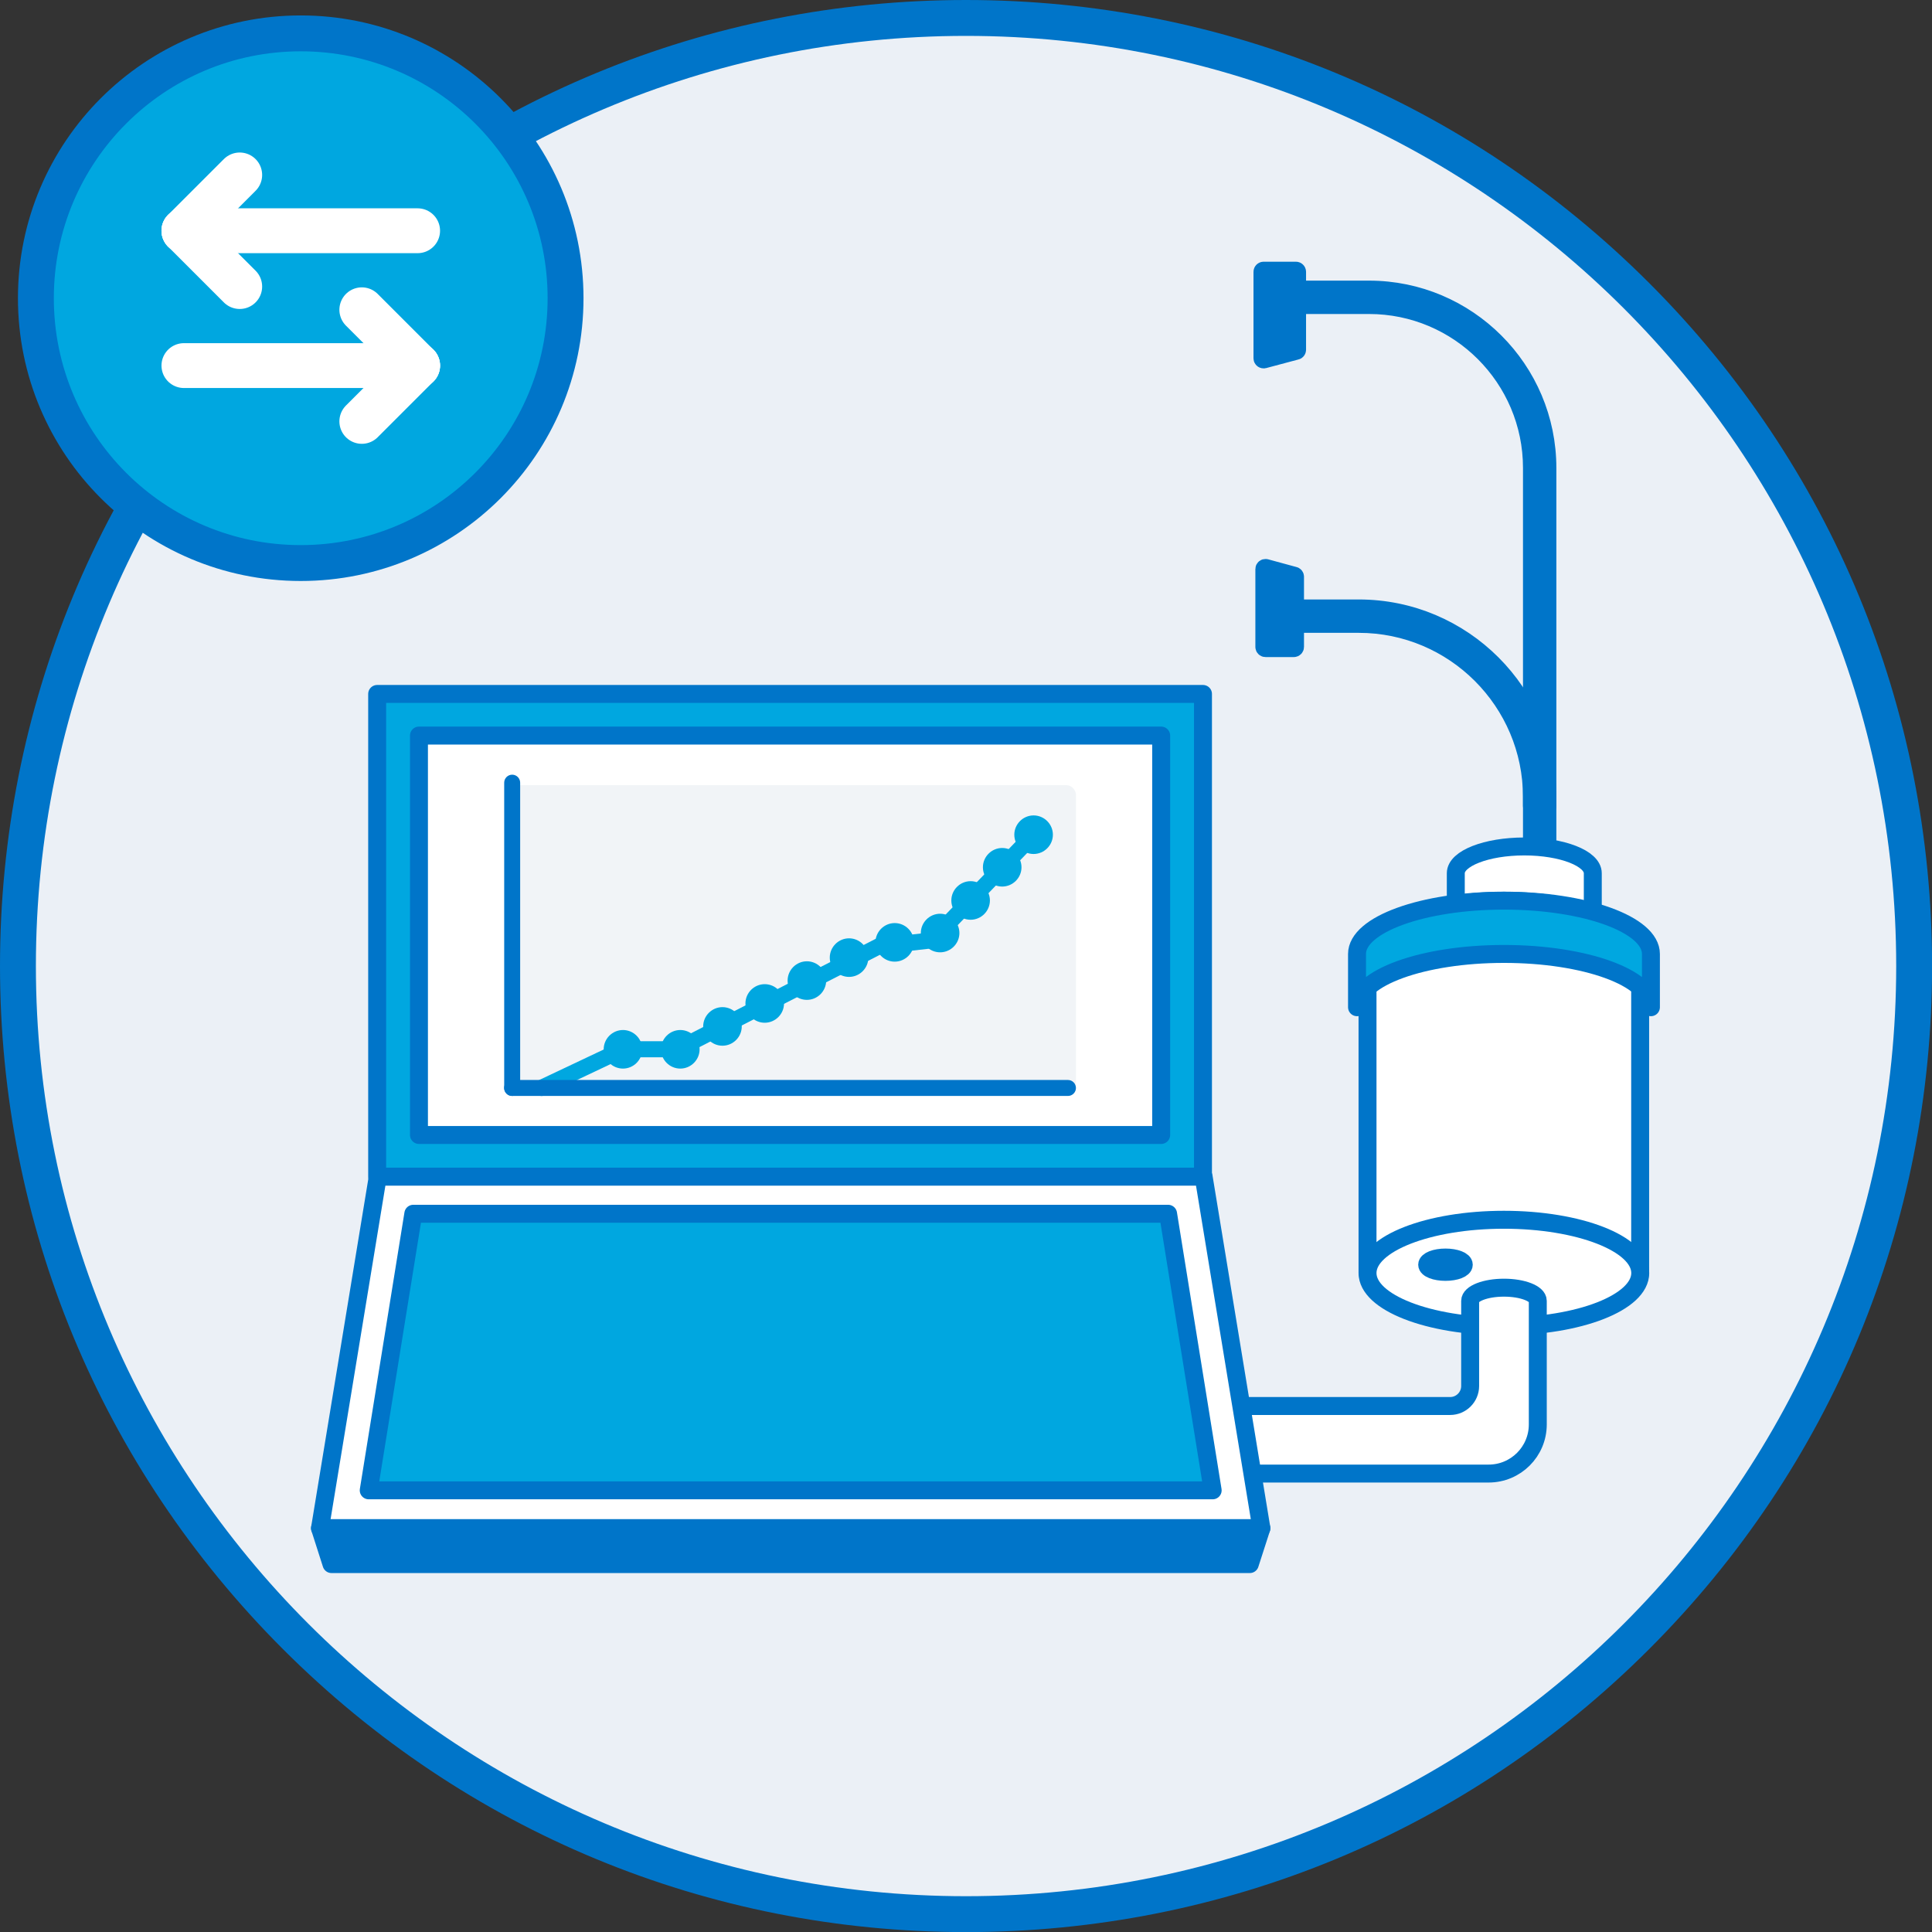 <?xml version="1.0" encoding="UTF-8"?><svg id="Layer_2" xmlns="http://www.w3.org/2000/svg" viewBox="0 0 215.35 215.35"><rect x="0" y="0" width="215.35" height="215.35" fill="#333333" stroke="none"/><defs><style>.cls-1,.cls-2,.cls-3{fill:#0075c9;}.cls-4{fill:#ebf0f6;}.cls-5{fill:#f1f4f7;}.cls-6,.cls-7,.cls-8{fill:#00a7e0;}.cls-9{fill:none;stroke:#fff;stroke-width:5px;}.cls-9,.cls-2,.cls-10,.cls-7,.cls-11,.cls-3{stroke-linecap:round;}.cls-9,.cls-7,.cls-11,.cls-3{stroke-linejoin:round;}.cls-2,.cls-10,.cls-7,.cls-8,.cls-11,.cls-3{stroke:#0075c9;}.cls-2,.cls-10,.cls-7,.cls-11,.cls-3{stroke-width:2px;}.cls-2,.cls-10,.cls-8{stroke-miterlimit:10;}.cls-10,.cls-11{fill:#fff;}.cls-8{stroke-width:4px;}</style></defs><g id="Layer_1-2"><circle class="cls-4" cx="107.68" cy="107.68" r="105.68" transform="translate(-44.6 107.68) rotate(-45)"/><path class="cls-1" d="m107.68,4c57.26,0,103.68,46.42,103.68,103.68s-46.42,103.68-103.68,103.68S4,164.93,4,107.68,50.42,4,107.68,4m0-4c-28.76,0-55.8,11.2-76.14,31.54C11.2,51.87,0,78.91,0,107.68s11.2,55.8,31.54,76.14c20.34,20.34,47.38,31.54,76.14,31.54s55.8-11.2,76.14-31.54,31.54-47.38,31.54-76.14-11.2-55.8-31.54-76.14S136.44,0,107.68,0h0Z"/><path class="cls-11" d="m172.48,52.16v44.66h-1.72v-44.66c0-10.02-8.15-18.16-18.16-18.16h-9.73v-1.72h9.73c10.96,0,19.88,8.92,19.88,19.88Z"/><path class="cls-11" d="m172.48,88.84v.98h-1.72v-.98c0-10.64-8.66-19.3-19.3-19.3h-7.12v-1.72h7.12c11.59,0,21.02,9.42,21.02,21.01Z"/><path class="cls-3" d="m144.48,39.1l-3.6.96c-.08.02-.16-.04-.16-.12v-9.64c0-.07.06-.13.13-.13h3.6c.07,0,.13.06.13.13v8.68c0,.06-.04.11-.09.12Z"/><path class="cls-3" d="m144.25,64.17l-3.16-.86c-.08-.02-.16.04-.16.12v8.68c0,.07.06.13.13.13h3.16c.07,0,.13-.06.13-.13v-7.82c0-.06-.04-.11-.09-.12Z"/><path class="cls-10" d="m169.9,94.35c-4.22,0-7.63,1.34-7.63,2.98v42.49s15.27,0,15.27,0v-42.49c0-1.65-3.42-2.98-7.63-2.98Z"/><path class="cls-11" d="m167.63,100.4c-8.39,0-15.2,2.66-15.2,5.94v35.52s30.39,0,30.39,0v-35.52c0-3.28-6.8-5.94-15.2-5.94Z"/><ellipse class="cls-10" cx="167.63" cy="141.9" rx="15.2" ry="5.94"/><ellipse class="cls-2" cx="161.12" cy="140.97" rx="2.04" ry=".8"/><path class="cls-7" d="m184.02,112.27c0-3.28-7.34-5.94-16.38-5.94-9.05,0-16.38,2.66-16.38,5.94v-5.94c0-3.28,7.34-5.94,16.38-5.94,9.05,0,16.38,2.66,16.38,5.94v5.94Z"/><path class="cls-10" d="m161.64,156.72c1.23,0,2.23-1,2.23-2.23v-2.51s0-1.27,0-1.27v-3.72s0-1.99,0-1.99c0-.81,1.69-1.47,3.77-1.47,2.08,0,3.77.66,3.77,1.47v1.99s0,3.72,0,3.72v1.27s0,4.74,0,4.74v2.05s0,0,0,0c0,3.03-2.45,5.48-5.48,5.48h-30.14v-7.53h25.86Z"/><polygon class="cls-11" points="140.6 170.34 35.67 170.34 42.11 131.15 134.16 131.15 140.6 170.34"/><polygon class="cls-7" points="135.17 166.12 41.1 166.12 46.07 135.29 130.2 135.29 135.17 166.12"/><polygon class="cls-3" points="35.67 170.34 36.95 174.34 139.31 174.34 140.6 170.34 35.67 170.34"/><rect class="cls-7" x="42.04" y="77.35" width="92.05" height="53.8"/><rect class="cls-11" x="46.7" y="81.99" width="82.73" height="44.52"/><rect class="cls-5" x="56.94" y="87.52" width="62.99" height="34.14" rx="1.05" ry="1.05"/><path class="cls-6" d="m60.33,122.16c-.33,0-.65-.19-.81-.51-.21-.44-.02-.98.42-1.19l9.11-4.31c.12-.06.25-.09.38-.09h5.86l22.25-11.38c.1-.05.2-.08.31-.09l5.61-.63,11.11-11.54c.2-.21.49-.31.78-.26l.19,1.83-11.01,11.44c-.14.15-.34.24-.54.27l-5.76.65-22.29,11.4c-.13.06-.26.1-.41.1h-5.87l-8.93,4.23c-.12.06-.25.09-.38.09Z"/><circle class="cls-6" cx="69.44" cy="116.96" r="1.04"/><path class="cls-6" d="m69.44,119.11c-1.19,0-2.15-.97-2.15-2.15s.97-2.15,2.15-2.15,2.15.97,2.15,2.15-.97,2.15-2.15,2.15Zm0-2.23s-.07.03-.07.07c0,.08.15.08.15,0,0-.04-.03-.07-.07-.07Z"/><circle class="cls-6" cx="75.83" cy="116.96" r="1.04"/><path class="cls-6" d="m75.83,119.11c-1.19,0-2.15-.97-2.15-2.15s.97-2.15,2.15-2.15,2.15.97,2.15,2.15-.97,2.15-2.15,2.15Zm0-2.23s-.07.03-.07.07c0,.08.15.08.15,0,0-.04-.03-.07-.07-.07Z"/><circle class="cls-6" cx="80.53" cy="114.4" r="1.04"/><path class="cls-6" d="m80.53,116.56c-1.19,0-2.15-.97-2.15-2.15s.97-2.15,2.15-2.15,2.15.97,2.15,2.15-.97,2.15-2.15,2.15Zm0-2.23s-.07.03-.07.07c0,.08.15.08.15,0,0-.04-.03-.07-.07-.07Z"/><circle class="cls-6" cx="85.24" cy="111.85" r="1.04"/><path class="cls-6" d="m85.24,114c-1.19,0-2.15-.97-2.15-2.15s.97-2.15,2.15-2.15,2.15.97,2.15,2.15-.97,2.15-2.15,2.15Zm0-2.23s-.07.03-.07.07c0,.08.15.08.15,0,0-.04-.03-.07-.07-.07Z"/><circle class="cls-6" cx="89.94" cy="109.29" r="1.04"/><path class="cls-6" d="m89.94,111.45c-1.19,0-2.15-.97-2.15-2.15s.97-2.15,2.15-2.15,2.15.97,2.15,2.15-.97,2.15-2.15,2.15Zm0-2.23s-.07.03-.07.07c0,.08.15.08.15,0,0-.04-.03-.07-.07-.07Z"/><circle class="cls-6" cx="94.64" cy="106.74" r="1.04"/><path class="cls-6" d="m94.64,108.89c-1.19,0-2.15-.97-2.15-2.15s.97-2.15,2.15-2.15,2.15.97,2.15,2.15-.97,2.15-2.15,2.15Zm0-2.23s-.07.03-.07.07c0,.08.15.08.15,0,0-.04-.03-.07-.07-.07Z"/><circle class="cls-6" cx="99.73" cy="105.04" r="1.04"/><path class="cls-6" d="m99.73,107.19c-1.19,0-2.15-.97-2.15-2.15s.97-2.15,2.15-2.15,2.15.97,2.15,2.15-.97,2.15-2.15,2.15Zm0-2.23s-.07.03-.07.07c0,.08.15.08.15,0,0-.04-.03-.07-.07-.07Z"/><circle class="cls-6" cx="104.79" cy="104" r="1.04"/><path class="cls-6" d="m104.79,106.15c-1.19,0-2.15-.97-2.15-2.15s.97-2.15,2.15-2.15,2.15.97,2.15,2.15-.97,2.15-2.15,2.15Zm0-2.23s-.07.03-.07.07c0,.08.15.08.15,0,0-.04-.03-.07-.07-.07Z"/><circle class="cls-6" cx="108.19" cy="100.37" r="1.04"/><path class="cls-6" d="m108.19,102.52c-1.19,0-2.15-.97-2.15-2.15s.97-2.15,2.15-2.15,2.15.97,2.15,2.15-.97,2.15-2.15,2.15Zm0-2.23s-.07.03-.07.07c0,.08.15.08.15,0,0-.04-.03-.07-.07-.07Z"/><circle class="cls-6" cx="111.71" cy="96.67" r="1.04"/><path class="cls-6" d="m111.71,98.82c-1.19,0-2.15-.97-2.15-2.15s.97-2.15,2.15-2.15,2.15.97,2.15,2.15-.97,2.15-2.15,2.15Zm0-2.23s-.07.03-.07.07c0,.08.15.08.15,0,0-.04-.03-.07-.07-.07Z"/><circle class="cls-6" cx="115.21" cy="93.03" r="1.04"/><path class="cls-6" d="m115.21,95.19c-1.19,0-2.15-.97-2.15-2.15s.97-2.15,2.15-2.15,2.15.97,2.15,2.15-.97,2.15-2.15,2.15Zm0-2.23s-.07.03-.07.07c0,.08.15.08.15,0,0-.04-.03-.07-.07-.07Z"/><path class="cls-1" d="m57.09,122.16c-.49,0-.89-.4-.89-.89v-34.03c0-.49.4-.89.89-.89s.89.4.89.89v34.03c0,.49-.4.89-.89.89Z"/><path class="cls-1" d="m119.04,122.16h-61.96c-.49,0-.89-.4-.89-.89s.4-.89.89-.89h61.96c.49,0,.89.4.89.89s-.4.89-.89.89Z"/><circle class="cls-8" cx="33.52" cy="33.24" r="29.52"/><line class="cls-9" x1="20.5" y1="25.72" x2="46.55" y2="25.72"/><line class="cls-9" x1="20.5" y1="25.72" x2="26.72" y2="31.94"/><line class="cls-9" x1="20.5" y1="25.72" x2="26.72" y2="19.5"/><line class="cls-9" x1="46.55" y1="40.75" x2="20.5" y2="40.75"/><line class="cls-9" x1="46.55" y1="40.75" x2="40.33" y2="34.53"/><line class="cls-9" x1="46.55" y1="40.75" x2="40.33" y2="46.97"/></g></svg>